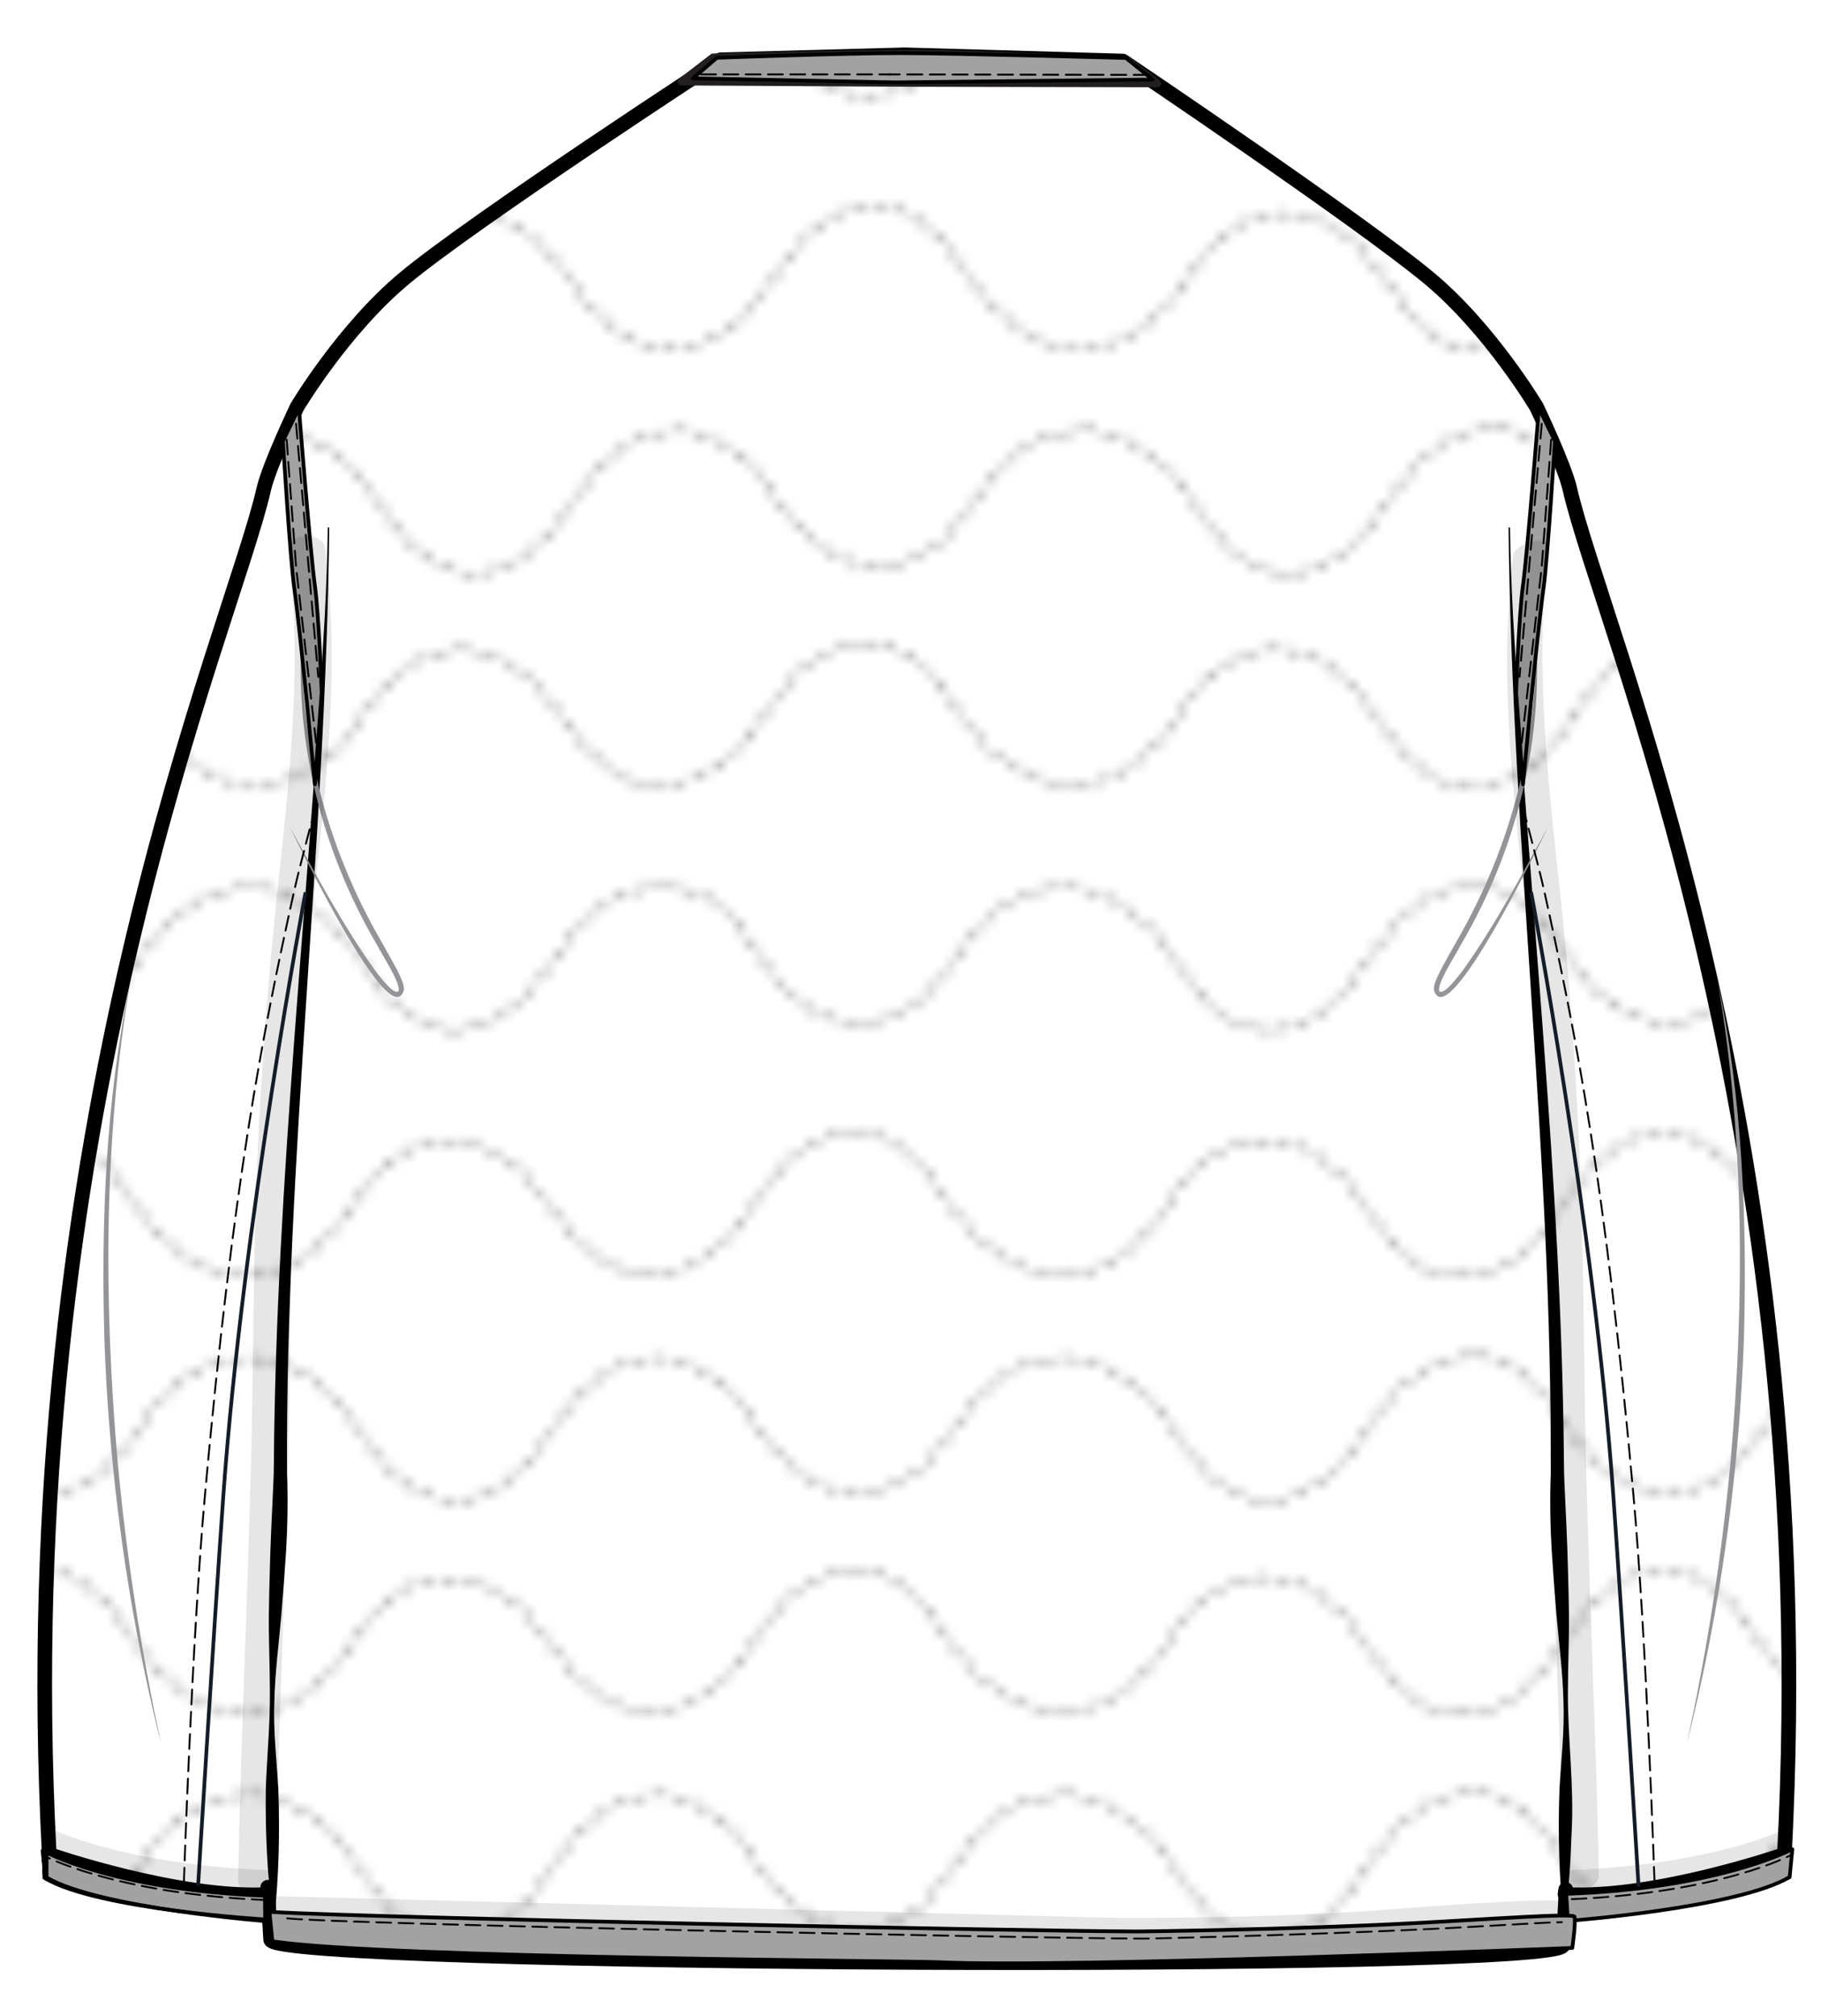 <?xml version="1.0" encoding="UTF-8"?><svg id="Layer_1" xmlns="http://www.w3.org/2000/svg" xmlns:xlink="http://www.w3.org/1999/xlink" viewBox="0 0 995 1101.27"><defs><style>.cls-1{stroke-dasharray:0 0 1.48 .74;stroke-width:.19px;}.cls-1,.cls-2,.cls-3,.cls-4,.cls-5,.cls-6,.cls-7,.cls-8{fill:none;}.cls-1,.cls-3,.cls-9,.cls-4,.cls-10,.cls-11,.cls-12,.cls-13,.cls-14,.cls-5,.cls-15,.cls-7,.cls-8{stroke-linecap:round;stroke-linejoin:round;}.cls-1,.cls-3,.cls-9,.cls-4,.cls-10,.cls-11,.cls-12,.cls-13,.cls-14,.cls-5,.cls-7,.cls-8{stroke:#000;}.cls-2,.cls-16,.cls-17,.cls-18{stroke-width:0px;}.cls-19,.cls-16{opacity:.1;}.cls-3{stroke-dasharray:0 0 8.08 4.04;stroke-width:1.01px;}.cls-9{fill:url(#New_Pattern_Swatch_9);stroke-width:8px;}.cls-4{stroke-dasharray:0 0 8.25 4.13;stroke-width:1.03px;}.cls-10,.cls-11,.cls-12,.cls-13,.cls-14{fill:#a3a2a3;}.cls-10,.cls-6{stroke-width:2.03px;}.cls-11{stroke-width:2.01px;}.cls-12{stroke-width:2.05px;}.cls-13,.cls-5{stroke-width:2.02px;}.cls-14{stroke-width:2.06px;}.cls-16{fill:#010101;}.cls-15{fill:#fff;stroke:#231f20;stroke-width:4.13px;}.cls-6{stroke:#131c27;stroke-miterlimit:10;}.cls-7{stroke-dasharray:0 0 8.02 4.01;stroke-width:1px;}.cls-8{stroke-dasharray:0 0 8.12 4.06;stroke-width:1.02px;}.cls-18{fill:#939598;}</style><pattern id="New_Pattern_Swatch_9" x="0" y="0" width="349.58" height="221.3" patternTransform="translate(30590.98 30046.88) scale(5.49 5.44)" patternUnits="userSpaceOnUse" viewBox="0 0 349.58 221.3"><rect class="cls-2" x="0" y="0" width="349.58" height="221.3"/><path class="cls-1" d="m176.58,69.68c-5.46,0-8.42,3.99-11.61,8.9-3.48,5.36-11.4,9.75-17.88-.85,0,0-4.61-8.19-11.75-7.82-5.45.28-8.41,3.76-11.6,8.67-3.48,5.36-12.18,8.39-18.73-2.16-4.08-6.58-9.54-6.51-9.54-6.51-5.46,0-8.41,3.76-11.6,8.67-3.48,5.36-11.4,9.75-17.88-.85,0,0-4.61-8.19-11.75-7.82-5.45.28-8.41,3.76-11.6,8.67-3.48,5.36-12.25,8.43-18.73-2.16-1.6-2.62-5.74-8.09-10.54-6.31"/><path class="cls-1" d="m12.5,22.9c4.8-1.79,8.94,3.69,10.54,6.31,6.48,10.6,15.25,7.53,18.73,2.16,3.19-4.91,6.15-8.39,11.6-8.67,7.13-.36,11.75,7.82,11.75,7.82,6.48,10.6,14.4,6.21,17.88.85,3.19-4.91,6.14-8.67,11.6-8.67,4.68,0,7.01,1.9,9.45,6.13l1.81,2.81c6.23,7.62,13.83,4.64,17.02-.27s6.15-8.39,11.6-8.67c7.13-.36,11.75,7.82,11.75,7.82,6.48,10.6,14.4,6.21,17.88.85,3.19-4.91,6.11-8.97,11.57-8.97l.45.03c3.96,0,7.23,4.5,8.61,6.77,6.48,10.6,15.25,7.53,18.73,2.16,3.19-4.91,6.15-8.39,11.6-8.67,7.13-.36,11.75,7.82,11.75,7.82,6.48,10.6,14.4,6.21,17.88.85,3.19-4.91,6.14-8.67,11.6-8.67,4.68,0,7.01,1.9,9.45,6.13l1.81,2.81c6.23,7.62,13.83,4.64,17.02-.27s6.15-8.39,11.6-8.67c7.13-.36,11.75,7.82,11.75,7.82,6.48,10.6,14.4,6.21,17.88.85,3.19-4.91,6.14-8.67,11.6-8.67,4.68,0,8.8,2.78,11.24,7.01"/><path class="cls-1" d="m2.21,7.39c2.44,4.23,6.56,7.01,11.24,7.01,5.46,0,8.41-3.76,11.6-8.67,3.48-5.36,11.4-9.75,17.88.85,0,0,4.61,8.19,11.75,7.82,5.45-.28,8.41-3.76,11.6-8.67,3.48-5.36,12.25-8.43,18.73,2.16,1.2,1.96,4.36,5.48,7.62,6.39l1.92.12c5.46,0,8.41-3.76,11.6-8.67,3.48-5.36,11.4-9.75,17.88.85,0,0,4.61,8.19,11.75,7.82,5.45-.28,8.41-3.76,11.6-8.67,3.48-5.36,12.25-8.43,18.73,2.16,1.35,2.21,4.52,6.47,8.37,6.65l.96-.02c5.46,0,8.12-3.89,11.31-8.8,3.48-5.36,11.4-9.75,17.88.85,0,0,4.61,8.19,11.75,7.82,5.45-.28,8.41-3.76,11.6-8.67,3.48-5.36,12.25-8.43,18.73,2.16,1.2,1.96,4.36,5.48,7.62,6.39l1.92.12c5.46,0,8.41-3.76,11.6-8.67,3.48-5.36,11.4-9.75,17.88.85,0,0,4.61,8.19,11.75,7.82,5.45-.28,8.41-3.76,11.6-8.67,3.48-5.36,12.25-8.43,18.73,2.16,1.6,2.62,5.74,8.09,10.54,6.31"/><path class="cls-1" d="m174.58,162.85c-5.46,0-8.42,3.9-11.61,8.82-3.48,5.36-11.4,9.75-17.88-.85,0,0-4.61-8.19-11.75-7.82-5.45.28-8.41,3.76-11.6,8.67-3.48,5.36-12.18,8.39-18.73-2.16-4.08-6.58-9.54-6.51-9.54-6.51-5.46,0-8.41,3.76-11.6,8.67-3.48,5.36-11.4,9.75-17.88-.85,0,0-4.61-8.19-11.75-7.82-5.45.28-8.41,3.76-11.6,8.67-3.48,5.36-12.25,8.43-18.73-2.16-1.6-2.62-5.74-8.09-10.54-6.31"/><path class="cls-1" d="m174.67,115.6c-5.46,0-8.39,3.95-11.58,8.86-3.48,5.36-11.4,9.75-17.88-.85,0,0-4.61-8.19-11.75-7.82-5.45.28-8.41,3.76-11.6,8.67s-10.79,7.89-17.02.27l-1.81-2.81c-2.44-4.23-4.77-6.13-9.45-6.13-5.46,0-8.41,3.76-11.6,8.67-3.48,5.36-11.4,9.75-17.88-.85,0,0-4.61-8.19-11.75-7.82-5.45.28-8.41,3.76-11.6,8.67-3.48,5.36-12.25,8.43-18.73-2.16-1.6-2.62-5.74-8.09-10.54-6.31"/><path class="cls-1" d="m.09,147.68c2.44,4.23,6.56,7.01,11.24,7.01,5.46,0,8.41-3.76,11.6-8.67,3.48-5.36,11.4-9.75,17.88.85,0,0,4.61,8.19,11.75,7.82,5.45-.28,8.41-3.76,11.6-8.67,3.48-5.36,11.99-8.26,18.73,2.16,5.23,8.09,11.48,6.33,11.48,6.33,4.26-.79,6.87-4.2,9.66-8.5,3.48-5.36,11.4-9.75,17.88.85,0,0,4.61,8.19,11.75,7.82,5.45-.28,8.41-3.76,11.6-8.67,3.48-5.36,12.25-8.43,18.73,2.16,1.38,2.25,4.63,6.62,8.57,6.66"/><path class="cls-1" d="m174.01,105.63c-4.09.23-7.5-4.33-8.92-6.65-6.48-10.6-15.25-7.53-18.73-2.16-3.19,4.91-6.15,8.39-11.6,8.67-7.13.36-11.75-7.82-11.75-7.82-6.48-10.6-14.4-6.21-17.88-.85-3.19,4.91-6.14,8.67-11.6,8.67l-1.92-.12c-3.26-.91-6.42-4.43-7.62-6.39-6.48-10.6-15.25-7.53-18.73-2.16-3.19,4.91-6.15,8.39-11.6,8.67-7.13.36-11.75-7.82-11.75-7.82-6.48-10.6-14.4-6.21-17.88-.85-3.19,4.91-6.14,8.67-11.6,8.67-4.68,0-8.8-2.78-11.24-7.01"/><path class="cls-1" d="m174.53,206.69c-5.46,0-8.37,3.97-11.56,8.89-3.48,5.36-11.4,9.75-17.88-.85,0,0-4.61-8.19-11.75-7.82-5.45.28-8.41,3.76-11.6,8.67-3.48,5.36-12.18,8.39-18.73-2.16-4.08-6.58-9.54-6.51-9.54-6.51-5.46,0-8.41,3.76-11.6,8.67-3.48,5.36-11.4,9.75-17.88-.85,0,0-4.61-8.19-11.75-7.82-5.45.28-8.41,3.76-11.6,8.67-3.48,5.36-12.25,8.43-18.73-2.16-1.6-2.62-5.74-8.09-10.54-6.31"/><path class="cls-1" d="m.09,191.59c2.44,4.23,6.56,7.01,11.24,7.01,5.46,0,8.41-3.76,11.6-8.67,3.48-5.36,11.4-9.75,17.88.85,0,0,4.61,8.19,11.75,7.82,5.45-.28,8.41-3.76,11.6-8.67,3.48-5.36,11.99-8.26,18.73,2.16,5.23,8.09,11.48,6.33,11.48,6.33,4.26-.79,6.87-4.2,9.66-8.5,3.48-5.36,11.4-9.75,17.88.85,0,0,4.61,8.19,11.75,7.82,5.45-.28,8.41-3.76,11.6-8.67,3.48-5.36,12.25-8.43,18.73,2.16,1.39,2.28,4.7,6.71,8.7,6.66"/><path class="cls-1" d="m349.48,76.91c-2.44-4.23-6.56-7.01-11.24-7.01-5.46,0-8.41,3.76-11.6,8.67-3.48,5.36-11.4,9.75-17.88-.85,0,0-4.61-8.19-11.75-7.82-5.45.28-8.41,3.76-11.6,8.67-3.48,5.36-12.18,8.39-18.73-2.16-4.08-6.58-9.54-6.51-9.54-6.51-5.46,0-8.41,3.76-11.6,8.67-3.48,5.36-11.4,9.75-17.88-.85,0,0-4.61-8.19-11.75-7.82-5.45.28-8.41,3.76-11.6,8.67-3.48,5.36-12.25,8.43-18.73-2.16-1.38-2.26-4.65-6.64-8.6-6.66"/><path class="cls-1" d="m338.19,61.4c-4.8,1.79-8.94-3.69-10.54-6.31-6.48-10.6-15.25-7.53-18.73-2.16-3.19,4.91-6.15,8.39-11.6,8.67-7.13.36-11.75-7.82-11.75-7.82-6.48-10.6-14.4-6.21-17.88-.85-2.79,4.3-5.4,7.71-9.66,8.5,0,0-6.24,1.76-11.48-6.33-6.74-10.43-15.25-7.53-18.73-2.16-3.19,4.91-6.15,8.39-11.6,8.67-7.13.36-11.75-7.82-11.75-7.82-6.48-10.6-14.5-6.28-17.88-.85-4.54,7.3-9.83,8.67-9.83,8.67-4.8,1.79-9.2-3.88-10.8-6.5-6.48-10.6-15.25-7.53-18.73-2.16-3.19,4.91-6.15,8.39-11.6,8.67-7.13.36-11.75-7.82-11.75-7.82-6.48-10.6-14.4-6.21-17.88-.85-2.79,4.3-5.4,7.71-9.66,8.5,0,0-6.24,1.76-11.48-6.33-6.74-10.43-15.25-7.53-18.73-2.16-3.19,4.91-6.15,8.39-11.6,8.67-7.13.36-11.75-7.82-11.75-7.82-6.48-10.6-14.4-6.21-17.88-.85-3.19,4.91-6.14,8.67-11.6,8.67-4.68,0-8.8-2.78-11.24-7.01"/><path class="cls-1" d="m347.48,170.01c-2.44-4.23-6.56-7.01-11.24-7.01-5.46,0-8.41,3.76-11.6,8.67-3.48,5.36-11.4,9.75-17.88-.85,0,0-4.61-8.19-11.75-7.82-5.45.28-8.41,3.76-11.6,8.67-3.48,5.36-12.18,8.39-18.73-2.16-4.08-6.58-9.54-6.51-9.54-6.51-5.46,0-8.41,3.76-11.6,8.67-3.48,5.36-11.4,9.75-17.88-.85,0,0-4.61-8.19-11.75-7.82-5.45.28-8.41,3.76-11.6,8.67-3.48,5.36-12.25,8.43-18.73-2.16-1.39-2.27-4.69-6.69-8.67-6.66"/><path class="cls-1" d="m347.6,122.81c-2.44-4.23-6.56-7.01-11.24-7.01-5.46,0-8.41,3.76-11.6,8.67-3.48,5.36-11.4,9.75-17.88-.85,0,0-4.61-8.19-11.75-7.82-5.45.28-8.41,3.76-11.6,8.67s-10.79,7.89-17.02.27l-1.81-2.81c-2.44-4.23-4.77-6.13-9.45-6.13-5.46,0-8.41,3.76-11.6,8.67-3.48,5.36-11.4,9.75-17.88-.85,0,0-4.61-8.19-11.75-7.82-5.45.28-8.41,3.76-11.6,8.67-3.48,5.36-12.25,8.43-18.73-2.16-1.38-2.26-4.64-6.63-8.59-6.66"/><path class="cls-1" d="m172.97,154.88c5.46,0,8.45-3.94,11.64-8.85,3.48-5.36,11.4-9.75,17.88.85,0,0,4.61,8.19,11.75,7.82,5.45-.28,8.41-3.76,11.6-8.67,3.48-5.36,11.99-8.26,18.73,2.16,5.23,8.09,11.48,6.33,11.48,6.33,4.26-.79,6.87-4.2,9.66-8.5,3.48-5.36,11.4-9.75,17.88.85,0,0,4.61,8.19,11.75,7.82,5.45-.28,8.41-3.76,11.6-8.67,3.48-5.36,12.25-8.43,18.73,2.16,1.6,2.62,5.74,8.09,10.54,6.31"/><path class="cls-1" d="m337.31,105.29c-4.8,1.79-8.94-3.69-10.54-6.31-6.48-10.6-15.25-7.53-18.73-2.16-3.19,4.91-6.15,8.39-11.6,8.67-7.13.36-11.75-7.82-11.75-7.82-6.48-10.6-14.4-6.21-17.88-.85-3.19,4.91-6.14,8.67-11.6,8.67l-1.92-.12c-3.26-.91-6.42-4.43-7.62-6.39-6.48-10.6-15.25-7.53-18.73-2.16-3.19,4.91-6.15,8.39-11.6,8.67-7.13.36-11.75-7.82-11.75-7.82-6.48-10.6-14.4-6.21-17.88-.85-3.19,4.91-5.82,8.83-11.28,8.83"/><path class="cls-1" d="m347.48,213.91c-2.44-4.23-6.56-7.01-11.24-7.01-5.46,0-8.41,3.76-11.6,8.67-3.48,5.36-11.4,9.75-17.88-.85,0,0-4.61-8.19-11.75-7.82-5.45.28-8.41,3.76-11.6,8.67-3.48,5.36-12.18,8.39-18.73-2.16-4.08-6.58-9.54-6.51-9.54-6.51-5.46,0-8.41,3.76-11.6,8.67-3.48,5.36-11.4,9.75-17.88-.85,0,0-4.61-8.19-11.75-7.82-5.45.28-8.41,3.76-11.6,8.67-3.48,5.36-12.25,8.43-18.73-2.16-1.37-2.24-4.59-6.56-8.49-6.66"/><path class="cls-1" d="m173.03,198.76c5.46,0,8.38-3.92,11.57-8.83,3.48-5.36,11.4-9.75,17.88.85,0,0,4.61,8.19,11.75,7.82,5.45-.28,8.41-3.76,11.6-8.67,3.48-5.36,11.99-8.26,18.73,2.16,5.23,8.09,11.48,6.33,11.48,6.33,4.26-.79,6.87-4.2,9.66-8.5,3.48-5.36,11.4-9.75,17.88.85,0,0,4.61,8.19,11.75,7.82,5.45-.28,8.41-3.76,11.6-8.67,3.48-5.36,12.25-8.43,18.73,2.16,1.6,2.62,5.74,8.09,10.54,6.31"/></pattern></defs><path class="cls-9" d="m853.98,1062.68c2.79-43.36,1.15-27.83,1.15-27.83,48.44,2.89,119.87-21.84,119.87-21.84,21.12-399.52-99.72-669.06-117.23-745.89-2.95-12.94-18.17-44.8-18.17-44.8,0,0-25.23-42.48-58.69-70.33-38.2-31.79-167.37-118.65-167.37-118.65l-119.15-3.4-100.72,2.72s-134.47,87.54-172.67,119.33c-33.47,27.86-58.69,70.33-58.69,70.33,0,0-15.22,31.86-18.17,44.8C126.63,343.96,5.79,613.5,26.91,1013.02c0,0,71.42,24.73,119.87,21.84,0,0-1.68-18.6,1.12,24.76.93,14.49,705.15,17.56,706.08,3.07Z"/><path class="cls-16" d="m610.48,1047.71c3.1,0,85.89.39,148.92-4.66,41.15-3.3,96.3-6.75,96.62-3.86.49,4.51-12.55,13.42-12.55,13.42,0,0-248.61,15.91-695.24,0l-2.41-16.9,464.66,11.99"/><path class="cls-17" d="m854.3,1048.43c-2.48-23.78-3.07-47.55-2.18-71.36.9-15.82,2.77-31.61,2.16-47.48-.35-15.85-2.43-31.6-3.82-47.38-.93-11.36-1.88-24.13-2.64-35.58-.79-13.87-1-27.89-.47-41.79.9-172.41-21.18-344.04-23.07-516.35,0-.22.19-.4.41-.4.22,0,.4.18.4.4.17,15.84.81,31.68,1.6,47.5,8.58,154.32,26.58,308.19,27.86,462.9-.02,2.95.12,8.91.29,11.86.64,13.34,1.65,34.12,1.92,47.35.2,7.92.44,15.85.53,23.79.12,13.55-.56,28.12-.58,41.71-.19,25.8,3.47,51.53,2.03,77.34-.56,15.84-1.47,31.68-3.63,47.51-.03.22-.24.38-.46.35-.19-.03-.33-.18-.35-.36h0Z"/><path class="cls-18" d="m838.93,341.82c5.05,61.16-9.87,121.89-40.92,174.67-1.9,4.03-14.23,22.68-11.26,25.25,3.29,1.03,10.7-9.35,12.76-11.97,17.55-24.59,31.72-51.46,46.27-77.91-3.61,7.35-55.16,114.28-62.3,88.87-.06-2.87,1.19-5.41,2.27-7.87,2.5-5.34,6.79-12.61,9.67-17.82,30.83-53.06,45.8-111.84,43.51-173.21h0Z"/><path class="cls-16" d="m857.36,1034.53s92.52-5.43,121.38-22.48l1.43-15.15s-37.72,21.4-122.66,24.69l-.15,12.94Z"/><path class="cls-16" d="m840.87,226.18s-6.14,74.6-8.71,93.46c-2.28,16.74-3.73,58.77-3.73,58.77l3.73,50.1s7.51-80.32,11.2-106.95c2.38-17.2,6.22-76.76,6.22-76.76l-8.71-18.63Z"/><path class="cls-10" d="m840.87,222.97s-6.14,77.82-8.71,96.67c-2.28,16.74-3.73,58.77-3.73,58.77l3.73,50.1s7.51-80.32,11.2-106.95c2.38-17.2,6.22-80.61,6.22-80.61l-8.71-17.98Z"/><path class="cls-11" d="m856.74,1049.33s92.88-7.08,121.12-23.98l1.5-15.2s-40.52,21.56-123.56,24.41l.93,14.77Z"/><path class="cls-7" d="m856.02,1049.09s85.13-5.23,122.17-23.26l.61-12.58s-38.77,21.07-122.71,24.32l-.08,11.52Z"/><line class="cls-8" x1="842.42" y1="231.48" x2="830.28" y2="369.74"/><polyline class="cls-8" points="847.56 240.15 842.42 309.52 831.22 407.8"/><path class="cls-18" d="m938.63,536.42c13.51,64.2,16.08,130.38,14.22,195.81-2.24,61.12-9.6,122.25-22.3,182.08-2.6,12.36-5.82,26.11-8.84,38.32,0,0,2.64-12.84,2.64-12.84,1.57-7.14,3.7-18.4,5.07-25.71,7.19-38.45,12.68-77.72,16.26-116.67,7.49-86.79,7.65-174.94-7.06-261.01h0Z"/><g class="cls-19"><path class="cls-17" d="m826.77,303.41c-7.14,58.9-1.24,118.19,5.07,176.87,3.19,29.71,6.33,59.4,8.42,89.21s3.44,59.5,4.36,89.29c1.5,48.49,1.43,97,2.69,145.5.97,37.44,2.35,74.87,3.64,112.3,1.19,34.71,2.51,69.43,3.16,104.16.05,2.85.1,5.69.13,8.54.1,8.08,19.39,2.52,19.31-4.27-.39-32.57-1.67-65.14-2.78-97.7-1.31-38.51-2.72-77.02-3.83-115.54-1.29-44.96-1.3-89.95-2.4-134.91-1.46-59.76-4.73-119.36-11.01-178.82-6.21-58.73-13.72-117.81-9.56-176.96.52-7.33,1.22-14.65,2.11-21.94s-18.46-2.68-19.31,4.27h0Z"/></g><path class="cls-15" d="m372.32,44.62l17.29-13.32s80.75-2.16,110.5-2.1c29.64.07,116.58,4.14,116.58,4.14l15.68,12.27-133.65-.27-126.4-.73Z"/><path class="cls-17" d="m149.08,1048.44c-3.04-23.72-4.17-47.45-3.85-71.28.63-17.83,2.44-35.7,2.24-53.57-.02-13.62-.7-28.15-.58-41.71.09-7.94.33-15.87.53-23.79.27-13.17,1.28-34.02,1.92-47.35.17-2.96.31-8.9.29-11.86,1.29-154.71,19.28-308.58,27.86-462.9.78-15.82,1.43-31.66,1.6-47.5,0-.22.19-.4.41-.4.22,0,.4.18.4.4-1.88,172.31-23.97,343.94-23.07,516.35.52,13.9.32,27.92-.47,41.79-.76,11.45-1.7,24.21-2.64,35.58-1.38,15.78-3.47,31.53-3.82,47.38-.62,15.87,1.26,31.66,2.16,47.48.89,23.82.3,47.58-2.18,71.36-.03.22-.23.39-.45.36-.19-.02-.33-.17-.36-.35h0Z"/><path class="cls-18" d="m165.26,341.82c-2.3,61.35,12.69,120.19,43.51,173.21,2.88,5.23,7.16,12.45,9.67,17.82,1.08,2.46,2.33,4.99,2.27,7.87-7.13,25.35-58.51-81.16-62.3-88.87,14.55,26.45,28.72,53.32,46.27,77.91,2.09,2.67,9.49,13.01,12.76,11.97,2.97-2.54-9.41-21.29-11.26-25.25-31.05-52.77-45.97-113.52-40.92-174.67h0Z"/><path class="cls-13" d="m144.87,1048.53s-91.6-5.43-120.17-22.48l-1.41-15.15s37.34,21.4,121.44,24.69l.14,12.94Z"/><path class="cls-16" d="m163.32,226.18s6.14,74.6,8.71,93.46c2.28,16.74,3.73,58.77,3.73,58.77l-3.73,50.1s-7.51-80.32-11.2-106.95c-2.38-17.2-6.22-76.76-6.22-76.76l8.71-18.63Z"/><path class="cls-10" d="m163.32,222.97s6.14,77.82,8.71,96.67c2.28,16.74,3.73,58.77,3.73,58.77l-3.73,50.1s-7.51-80.32-11.2-106.95c-2.38-17.2-6.22-80.61-6.22-80.61l8.71-17.98Z"/><path class="cls-5" d="m147.46,1049.66s-93.55-7.16-122.02-24.09l.03-15.21s39.28,21.6,122.92,24.52l-.92,14.77Z"/><path class="cls-3" d="m145.18,1048.53s-92.83-5.43-121.4-22.48l-.61-12.74s38.84,21.34,122.94,24.62l-.92,10.6Z"/><line class="cls-8" x1="161.76" y1="231.48" x2="173.9" y2="369.74"/><polyline class="cls-8" points="156.63 240.15 161.76 309.52 172.97 407.8"/><path class="cls-18" d="m71.19,536.42c-14.61,86.07-14.46,174.2-7.01,260.99,3.56,38.94,9.02,78.22,16.16,116.67,1.34,7.19,3.48,18.59,5.04,25.71,0,0,2.62,12.84,2.62,12.84-3-12.19-6.2-25.95-8.79-38.33-12.62-59.84-19.93-120.97-22.16-182.08-1.85-65.43.71-131.6,14.14-195.8h0Z"/><g class="cls-19"><path class="cls-17" d="m157.86,303.05c7.09,58.51.81,117.67-5.46,175.95-6.4,59.41-10.85,118.78-12.66,178.53-1.46,48.13-1.4,96.28-2.66,144.42-.97,37.32-2.35,74.63-3.63,111.94-1.19,34.71-2.51,69.43-3.16,104.16-.05,2.85-.1,5.69-.13,8.54-.06,5.28,4.63,9.01,9.65,9.29,4.67.26,10.56-2.87,10.62-8.17.39-32.73,1.68-65.46,2.8-98.18,1.31-38.48,2.72-76.96,3.82-115.45,1.29-45.07,1.3-90.16,2.41-135.24,1.47-60,4.8-119.83,11.15-179.52,6.24-58.71,13.65-117.83,9.3-176.96-.56-7.64-1.32-15.26-2.24-22.87-.63-5.2-7.74-7.58-12.13-6.79-5.34.97-8.31,5.13-7.67,10.35h0Z"/></g><path class="cls-14" d="m378.61,42.79l13.11-11.23s71.19-2.62,100.94-2.55c29.64.07,122.55,2.66,122.55,2.66l14.66,11.81-140.95,1.53-110.31-2.21Z"/><path class="cls-6" d="m166.95,487.45s-34.31,181.1-44.86,328.83c-5.64,79-13.86,213.9-13.86,213.9"/><path class="cls-6" d="m836.61,487.45s34.31,181.1,44.86,328.83c5.64,79,13.86,214.34,13.86,214.34"/><line class="cls-4" x1="627.75" y1="40.91" x2="485.69" y2="40.64"/><line class="cls-8" x1="383.09" y1="40.64" x2="486.68" y2="40.64"/><path class="cls-12" d="m147.22,1044.4l1.63,16.08c63.37,9.28,346.64,10.6,364.1,11.41,71.21,3.31,346.14-7.8,346.14-7.8,0,0,1.9-12.53,1.27-17.02-.3-2.12-45.9,1.28-88.63,3.53-64.21,3.38-146.88,4.5-150.03,4.5-58.79-.16-409.8-7.21-474.48-10.69"/><path class="cls-8" d="m156.93,1047.91c24.09,2.98,410.23,10.94,468.04,11.1,3.1,0,84.05-1.9,147.21-4.82,41.7-1.93,72.52-4.18,81.23-4.18"/><path class="cls-8" d="m904.03,1027.97s-4.41-132.59-11.53-211.47c-15.27-168.96-30.93-249.69-48.94-330.71-2.66-11.95-12.13-47.43-12.13-47.43"/><path class="cls-8" d="m100.47,1028.41s4.41-133.03,11.53-211.91c15.27-168.96,30.93-249.69,48.94-330.71,2.66-11.95,12.13-47.43,12.13-47.43"/><path class="cls-16" d="m146.47,1034.53s-92.52-5.43-121.38-22.48l-1.43-15.15s37.72,21.4,122.66,24.69l.15,12.94Z"/></svg>